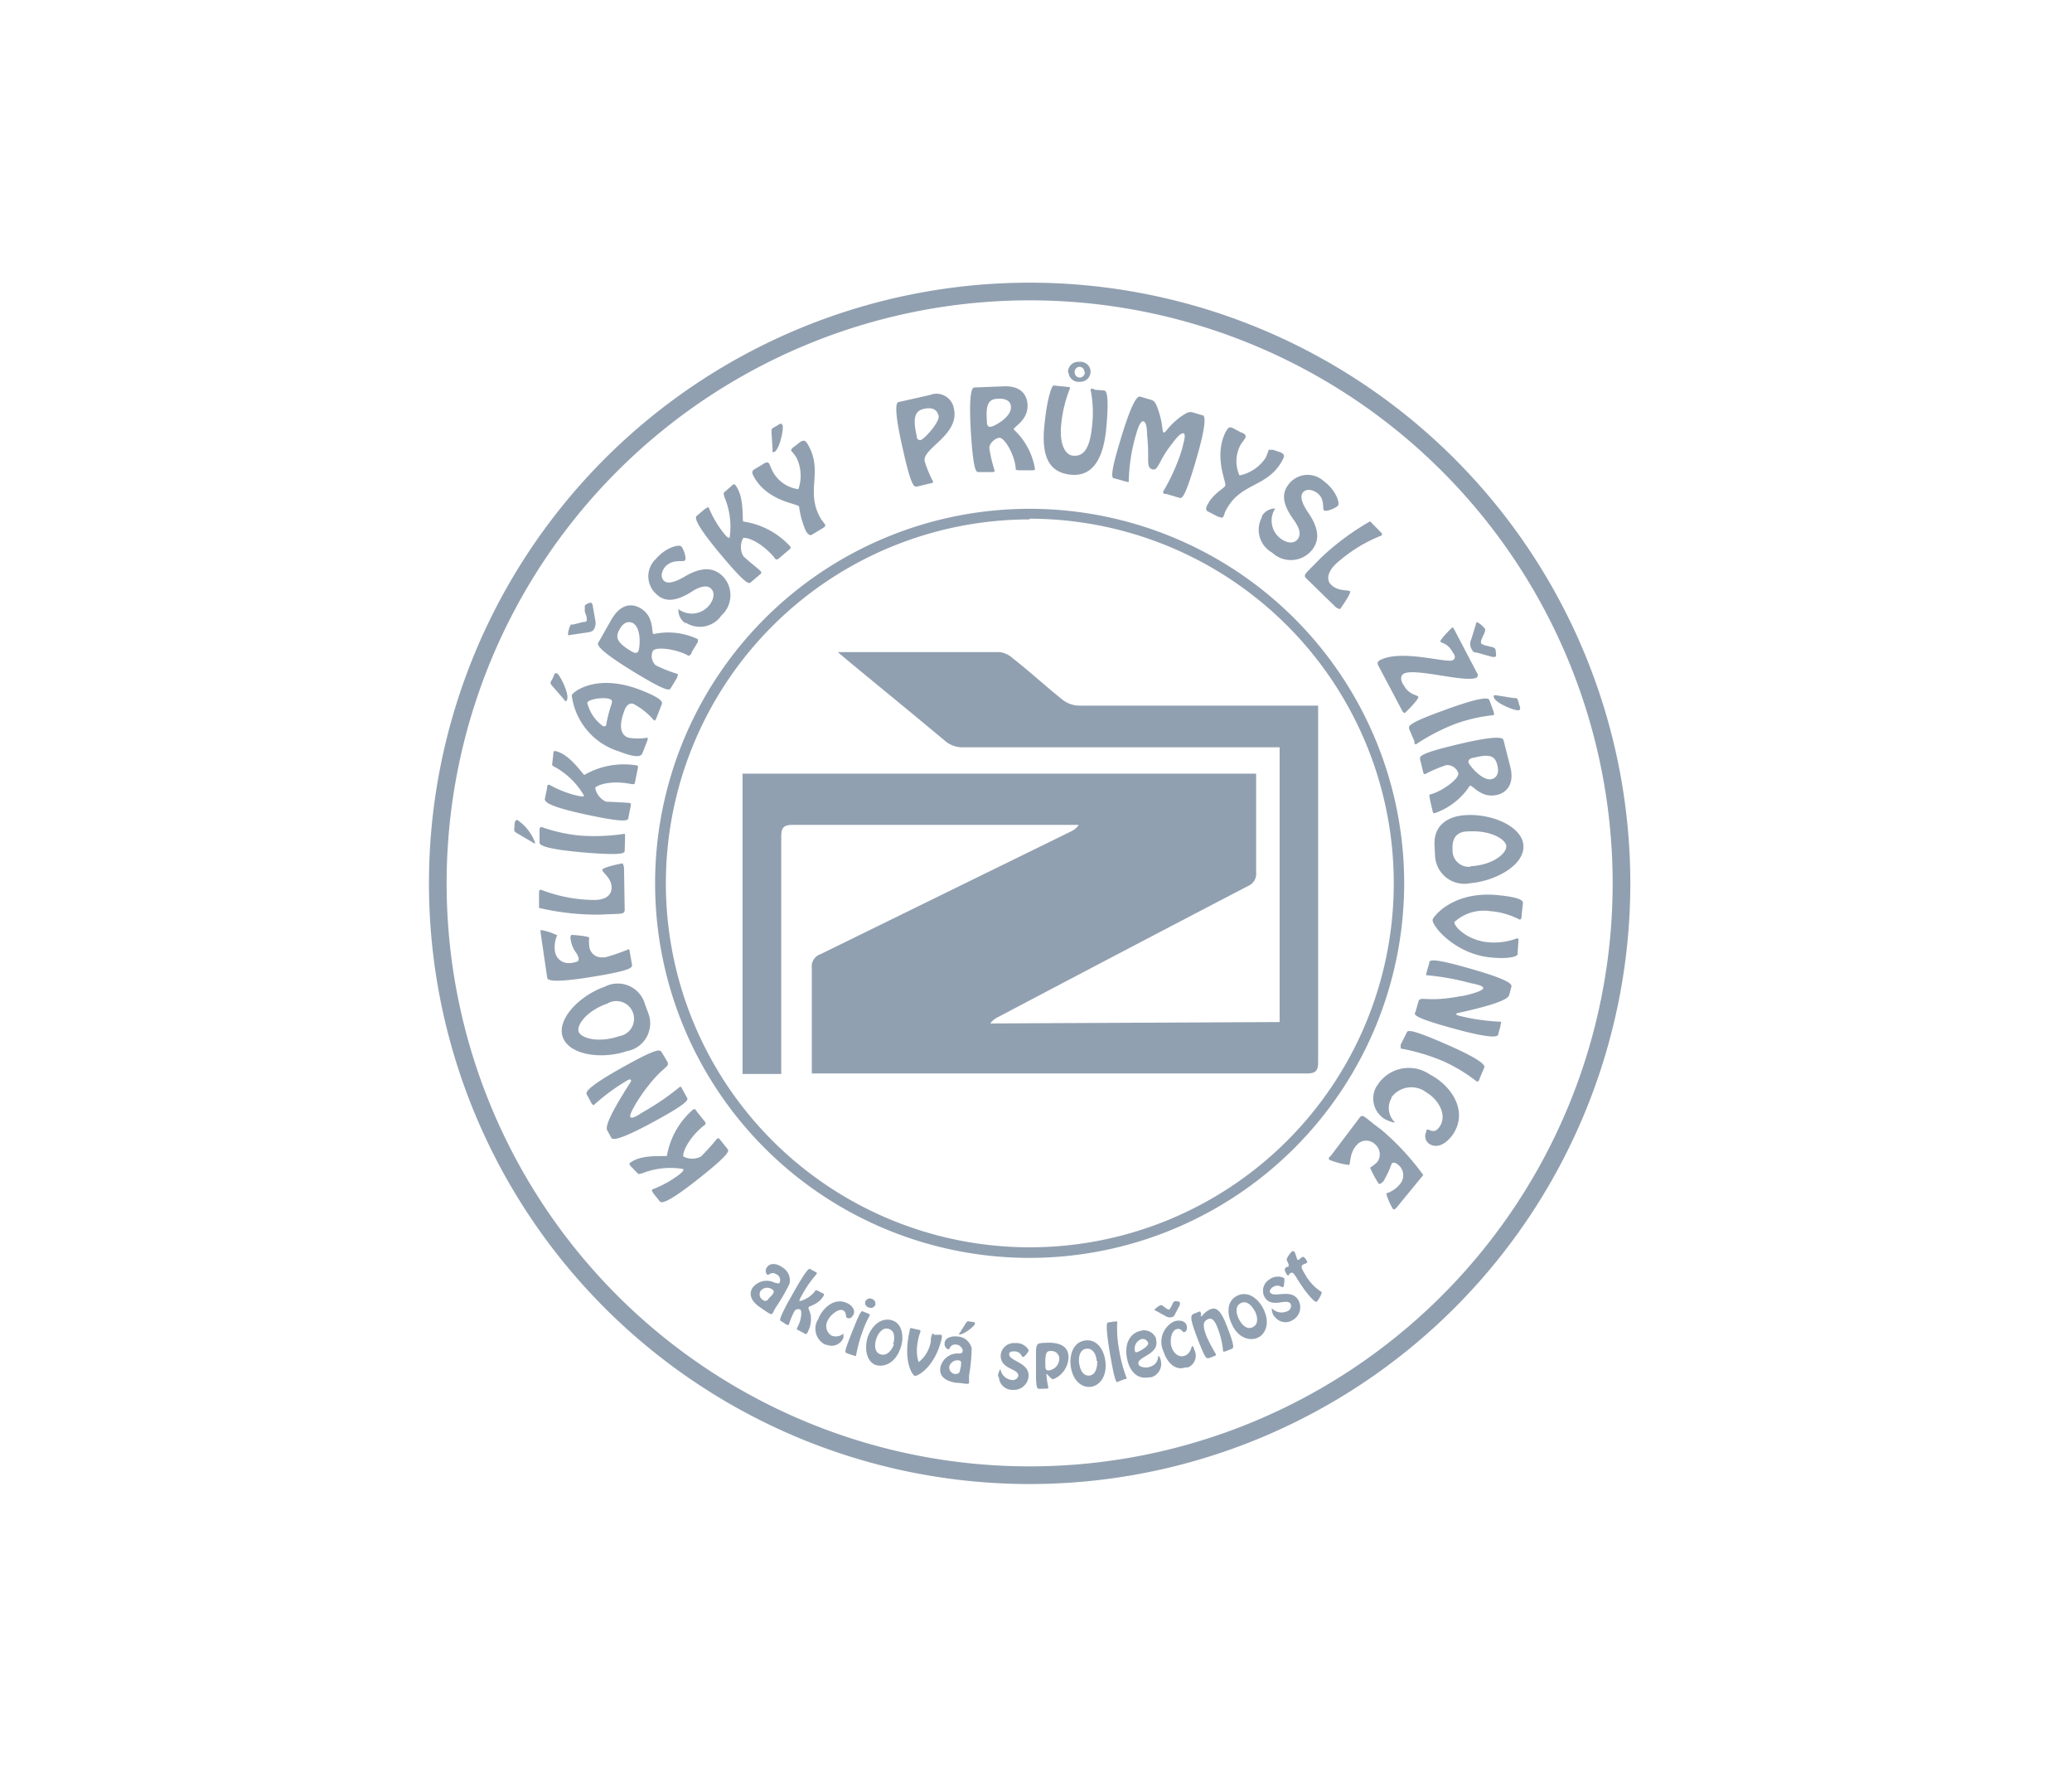 <svg id="Layer_1" data-name="Layer 1" xmlns="http://www.w3.org/2000/svg" viewBox="0 0 117.28 100"><defs><style>.cls-1{fill:none;}.cls-2{fill:#91a0b0;}</style></defs><title>partners_110px_kpz-zirovnice</title><rect class="cls-1" width="117.28" height="100"/><path class="cls-2" d="M319.33,436.49V420.94H301.42a1.53,1.53,0,0,1-1.06-.39c-1.77-1.48-3.56-2.94-5.34-4.41l-.7-.59h9.15a1.31,1.31,0,0,1,.73.33c1,.78,1.89,1.61,2.86,2.38a1.56,1.56,0,0,0,.9.32h13.55v20.16c0,.52-.14.66-.66.66h-28v-6a.72.72,0,0,1,.49-.75l14.14-6.93a1.07,1.07,0,0,0,.48-.39H291.78c-.52,0-.66.15-.66.66v13.44h-2.19v-17H318V428a.75.75,0,0,1-.46.79q-7.08,3.69-14.15,7.42a1.17,1.17,0,0,0-.44.36Z" transform="translate(-246.9 -378.64)"/><path class="cls-2" d="M305.18,462.64a34,34,0,0,1,0-68h0a34,34,0,0,1,34,34h0A34,34,0,0,1,305.18,462.64Zm0-67a33,33,0,1,0,33,33,33,33,0,0,0-33-33Z" transform="translate(-246.9 -378.64)"/><path class="cls-2" d="M305.18,449.84a21.2,21.2,0,1,1,21.2-21.2A21.22,21.22,0,0,1,305.18,449.84Zm0-41.8a20.6,20.6,0,1,0,20.61,20.6A20.63,20.63,0,0,0,305.18,408Z" transform="translate(-246.9 -378.64)"/><path class="cls-2" d="M282.61,444.66s-.13-.13-.06-.19c.68-.54,2-.34,2.1-.41a4.46,4.46,0,0,1,1.46-2.6c.12-.1.17,0,.25.12l.44.55c.09.11,0,.21-.1.25-1,.85-1.18,1.64-1.12,1.72a1.08,1.08,0,0,0,1,0,13.42,13.42,0,0,0,.9-1,.1.1,0,0,1,.14,0h0l.44.55c.09.11.29.18-1.42,1.55-2.24,1.8-2.35,1.5-2.41,1.42l-.37-.46c0-.06-.14-.14,0-.21a6,6,0,0,0,1.49-.83s.3-.22.22-.31a4.31,4.31,0,0,0-2.34.25c-.13,0-.14.07-.23,0Z" transform="translate(-246.9 -378.64)"/><path class="cls-2" d="M284.67,438.73c.19.35-.3.21-1.47,1.9-.1.14-.71,1.06-.62,1.23s.61-.22.71-.27a14.45,14.45,0,0,0,2.1-1.44c.07,0,.1.07.12.12l.26.47c.07.13.25.23-1.66,1.28-2.52,1.39-2.57,1.08-2.62,1l-.22-.4c-.11-.19.09-.81,1.32-2.73,0,0,.07-.09,0-.14s-.24.08-.31.12a11.4,11.4,0,0,0-1.77,1.32c-.07,0-.12-.08-.17-.18l-.21-.39c-.06-.11-.29-.3,2.23-1.69,1.91-1.06,1.9-.85,2-.72Z" transform="translate(-246.9 -378.64)"/><path class="cls-2" d="M283.6,436a1.6,1.6,0,0,1-1.23,2.14c-1.42.48-3.27.22-3.62-.81s1-2.36,2.38-2.84a1.6,1.6,0,0,1,2.28,1Zm-2.28-.57c-1.22.41-1.79,1.24-1.67,1.6s1.08.67,2.3.26a1,1,0,1,0-.63-1.87Z" transform="translate(-246.9 -378.64)"/><path class="cls-2" d="M277.52,431.57c0-.07-.06-.27,0-.29a3.56,3.56,0,0,1,.92.3,1.58,1.58,0,0,0-.13.88.77.77,0,0,0,.84.69h.08c.34-.06.45-.09.42-.26-.06-.37-.33-.36-.46-1.12,0-.06,0-.2.06-.21s1,.07,1,.16a2,2,0,0,0,0,.45.7.7,0,0,0,.74.66l.15,0a9.45,9.45,0,0,0,1.33-.46c.07,0,.08.13.08.18l.12.68c0,.14.16.3-2,.66-2.83.48-2.78.17-2.8.07Z" transform="translate(-246.9 -378.64)"/><path class="cls-2" d="M282.26,430.12c0,.31-.19.22-1.37.29a14.5,14.5,0,0,1-3.48-.38v-.92a.11.11,0,0,1,.11-.11,8.46,8.46,0,0,0,3,.58c.8,0,1-.38,1-.7,0-.54-.52-.85-.53-1s1.11-.37,1.14-.37.09.18.09.25Z" transform="translate(-246.9 -378.64)"/><path class="cls-2" d="M276.18,425.81c-.21-.13-.18-.13-.16-.39,0-.1,0-.38.16-.37a2.64,2.64,0,0,1,1,1.27v.07a.46.46,0,0,1-.15-.08Zm6.08.94c0,.15.09.33-2.09.16-2.87-.23-2.74-.52-2.73-.62v-.63c0-.08,0-.22.11-.21a9.11,9.11,0,0,0,2.12.48,11.22,11.22,0,0,0,2.55-.09c.06,0,.06,0,.06.09v.12Z" transform="translate(-246.9 -378.64)"/><path class="cls-2" d="M278.22,421.32c0-.06,0-.19.11-.17.85.18,1.54,1.33,1.65,1.35a4.46,4.46,0,0,1,2.93-.54c.15,0,.1.14.07.27l-.14.7c0,.14-.19.09-.25.08-1.3-.24-2,.14-2,.23a1.08,1.08,0,0,0,.62.78c.23,0,1.28.06,1.33.07a.1.1,0,0,1,.07.12h0l-.14.7c0,.14,0,.34-2.09-.1-2.82-.58-2.65-.86-2.63-1l.12-.58c0-.07,0-.2.13-.17a6,6,0,0,0,1.58.62c.06,0,.36.09.38,0a4.31,4.31,0,0,0-1.68-1.64c-.12-.07-.14-.06-.12-.2Z" transform="translate(-246.9 -378.64)"/><path class="cls-2" d="M278.17,417.48c-.16-.19-.13-.18,0-.42s.1-.37.26-.3.72,1.18.56,1.5a.06.06,0,0,1-.07.06c-.07,0-.09-.09-.12-.12Zm5.9,1.76s-.06.21-.15.18a4,4,0,0,0-1.15-.93c-.24-.1-.43.1-.52.35-.19.49-.41,1.31.2,1.55a3.07,3.07,0,0,0,1.11,0v.12l-.3.77c-.11.28-.63.16-1.33-.11a3.84,3.84,0,0,1-2.67-3.18c.07-.18,1.39-1.27,3.91-.29,1.45.57,1.21.74,1.15.9Zm-3,.48a.1.1,0,0,0,.13,0h0a8.56,8.56,0,0,1,.29-1.16c.07-.19.08-.29-.07-.35-.34-.13-1.2,0-1.28.2a2.29,2.29,0,0,0,.95,1.37Z" transform="translate(-246.9 -378.64)"/><path class="cls-2" d="M281.53,413.67c.56-.93,1.21-.85,1.63-.6.8.48.59,1.38.73,1.46a3.9,3.9,0,0,1,2.51.29s0,.06,0,.16l-.34.56c0,.09-.13.25-.21.21-.56-.34-1.82-.55-2-.26a.7.7,0,0,0,.17.81,8,8,0,0,0,1.21.48c.08,0,0,.16,0,.21l-.35.58c-.08.12-.07.33-1.94-.8-2.46-1.49-2.22-1.69-2.16-1.78Zm1.23.26c-.31-.19-.61,0-.77.3-.27.45-.23.75.64,1.27.1.06.31.18.4,0S283.22,414.25,282.76,413.93Z" transform="translate(-246.9 -378.64)"/><path class="cls-2" d="M284.56,410.71c-.19.22-.32.6-.06.82s.82-.06,1.11-.23c1.1-.66,1.71-.47,2.13-.11a1.54,1.54,0,0,1,.1,2.18l-.1.1a1.48,1.48,0,0,1-2,.43l-.07,0a.89.89,0,0,1-.37-.78,1.27,1.27,0,0,0,1.71-.18c.29-.34.39-.75.12-1s-.8,0-1.09.2c-1.13.71-1.66.44-2,.12a1.35,1.35,0,0,1-.09-1.91l.09-.09c.55-.64,1.28-.81,1.41-.7s.33.68.22.8S285,410.25,284.56,410.71Z" transform="translate(-246.9 -378.64)"/><path class="cls-2" d="M288.31,406.14s.13-.14.19-.07c.56.66.39,2,.47,2.09a4.46,4.46,0,0,1,2.64,1.39c.1.12,0,.17-.11.26l-.54.46c-.11.09-.21,0-.25-.1-.88-1-1.67-1.14-1.75-1.07a1.08,1.08,0,0,0,0,1c.15.18,1,.84,1,.88a.1.1,0,0,1,0,.14h0l-.54.46c-.11.09-.17.29-1.58-1.38-1.86-2.2-1.56-2.31-1.48-2.38l.45-.38c.06,0,.14-.14.21-.06a6,6,0,0,0,.87,1.47s.22.29.31.22a4.31,4.31,0,0,0-.31-2.33c0-.12-.07-.14,0-.23Z" transform="translate(-246.9 -378.64)"/><path class="cls-2" d="M292.21,403.65c.2-.12.28-.07.4.12.94,1.57-.18,2.69.77,4.26.07.11.16.2.22.3s-.1.19-.17.23l-.58.35c-.13.08-.27-.1-.33-.2a5,5,0,0,1-.39-1.4c-.1-.17-1.71-.28-2.51-1.6-.22-.37-.16-.42.07-.56l.4-.24c.09-.06.28-.18.36,0s.14.33.19.42a1.94,1.94,0,0,0,1.45,1,2.33,2.33,0,0,0-.12-1.81c-.1-.16-.27-.34-.29-.38s.08-.16.15-.2Zm-1.64-.52c0-.24,0-.22.23-.35s.3-.23.39-.08-.15,1.38-.47,1.53h-.09a.45.45,0,0,1,0-.17Z" transform="translate(-246.9 -378.64)"/><path class="cls-2" d="M299.53,401a1,1,0,0,1,1.36.75c.35,1.52-1.81,2.26-1.65,3a6.56,6.56,0,0,0,.48,1.16c0,.07-.12.08-.16.09l-.75.18c-.14,0-.29.18-.78-2-.65-2.8-.33-2.77-.24-2.79Zm.48,1.14c-.09-.39-.46-.44-.8-.36s-.73.24-.42,1.54c0,.14.07.26.24.22s1.08-1,1-1.39Z" transform="translate(-246.9 -378.64)"/><path class="cls-2" d="M303.63,400.51c1.08-.07,1.39.5,1.43,1,.06.93-.79,1.27-.78,1.44a3.9,3.9,0,0,1,1.2,2.22c0,.06,0,.08-.14.09h-.66c-.1,0-.28,0-.29-.06,0-.66-.59-1.8-.93-1.78-.17,0-.58.28-.56.6a8,8,0,0,0,.3,1.26c0,.1-.14.08-.2.08h-.67c-.15,0-.31.13-.46-2-.19-2.87.12-2.79.21-2.79Zm.49,1.16c0-.37-.38-.48-.69-.46-.53,0-.75.24-.67,1.25,0,.12,0,.35.2.34S304.16,402.25,304.12,401.67Z" transform="translate(-246.9 -378.64)"/><path class="cls-2" d="M309.38,400.74c.12,0,.33.13.13,2.21-.17,1.7-.79,2.68-2,2.56s-1.67-1-1.5-2.74.45-2.31.52-2.31l.81.08c.06,0,.13,0,.12.09a7.35,7.35,0,0,0-.49,2c-.13,1.31.31,1.77.65,1.8s.92,0,1.08-1.57a6.53,6.53,0,0,0-.07-2.16c0-.09.18-.06.23,0Z" transform="translate(-246.9 -378.64)"/><path class="cls-2" d="M310,405.72c-.14,0-.34,0,.29-2.08.82-2.76,1.08-2.57,1.18-2.54l.51.15c.22.06.3.09.46.54.31.88.22,1.29.33,1.33s.24-.37,1-.92c.43-.29.51-.26.73-.19l.44.13c.09,0,.42,0-.41,2.77-.62,2.09-.76,1.94-.9,1.9l-.71-.21c-.07,0-.21,0-.18-.14a11.22,11.22,0,0,0,1.08-2.44c0-.12.26-.8.07-.85s-.54.44-.63.56c-.81,1-.78,1.59-1.15,1.47s-.13-.61-.28-1.9c0-.14,0-.76-.21-.81s-.38.63-.42.75a10.2,10.2,0,0,0-.41,2.64c0,.1-.16,0-.23,0Z" transform="translate(-246.9 -378.64)"/><path class="cls-2" d="M319.4,404.25c.21.11.21.2.11.4-.85,1.63-2.38,1.25-3.23,2.89-.06.11-.08.24-.14.35s-.21,0-.29,0l-.6-.31c-.14-.07-.06-.28,0-.38.32-.62.9-.89,1-1.06s-.66-1.6,0-3c.2-.39.28-.35.51-.23l.41.22c.1,0,.3.14.22.29s-.21.29-.26.38a1.94,1.94,0,0,0-.07,1.75,2.33,2.33,0,0,0,1.48-1,3.75,3.75,0,0,0,.17-.45s.18,0,.25,0Z" transform="translate(-246.9 -378.64)"/><path class="cls-2" d="M321.45,406.54c-.23-.17-.62-.28-.82,0s.11.81.3,1.09c.74,1.06.58,1.68.25,2.12A1.54,1.54,0,0,1,319,410l-.11-.09a1.48,1.48,0,0,1-.56-2l0-.07a.9.9,0,0,1,.75-.42,1.27,1.27,0,0,0,.3,1.7c.35.26.78.34,1,0s-.06-.79-.27-1.08c-.78-1.08-.55-1.63-.26-2a1.35,1.35,0,0,1,1.89-.24l.11.09c.68.51.89,1.22.79,1.36s-.66.37-.79.28S321.93,406.9,321.45,406.54Z" transform="translate(-246.9 -378.64)"/><path class="cls-2" d="M320.84,411.38c-.23-.21,0-.29.8-1.14a14.48,14.48,0,0,1,2.81-2.09l.65.66a.1.1,0,0,1,0,.14l0,0a8.46,8.46,0,0,0-2.6,1.62c-.57.56-.46,1-.24,1.18.38.38,1,.26,1.06.37s-.56,1-.58,1-.19-.07-.24-.12Z" transform="translate(-246.9 -378.64)"/><path class="cls-2" d="M325,416.47c-.11-.2-.21-.33,0-.46,1.21-.64,3.77.18,4.13,0,.18-.09.13-.29,0-.44-.28-.54-.65-.52-.7-.61s.62-.77.67-.8.14.15.15.18l1.24,2.37a.2.2,0,0,1,0,.28h0c-.62.32-3.48-.56-4.13-.22-.23.12-.17.44,0,.66.28.54.76.54.82.65s-.72.89-.75.91-.11,0-.2-.19Zm5.75-1.62s-.06.17,0,.22a.6.6,0,0,0,.22.1l.31.08a.35.35,0,0,1,.27.14c0,.08.07.38,0,.42a.37.37,0,0,1-.23,0l-.82-.23c-.19,0-.23-.06-.32-.23a.58.58,0,0,1,0-.53l.26-.85a.16.16,0,0,1,.06-.12,1.38,1.38,0,0,1,.46.39v.14Zm-50.86-1s.18,0,.21-.06,0-.19,0-.24l-.1-.3v-.31c0-.08.31-.23.38-.17a.33.33,0,0,1,.08.22l.15.84a.72.72,0,0,1-.07.39c-.07.16-.23.2-.48.23l-.88.13a.16.16,0,0,1-.13,0,1.38,1.38,0,0,1,.16-.59s.1,0,.13,0Z" transform="translate(-246.9 -378.64)"/><path class="cls-2" d="M326.66,419.9c0-.14-.22-.26,1.82-1,2.69-1,2.7-.7,2.73-.61l.22.59c0,.07.09.2,0,.24a9.11,9.11,0,0,0-2.12.48,11.21,11.21,0,0,0-2.26,1.17s-.07,0-.09-.06v-.11Zm5.9-1.75c.24,0,.22,0,.31.29,0,.09.17.34,0,.4s-1.33-.39-1.42-.74V418a.45.45,0,0,1,.17,0Z" transform="translate(-246.9 -378.64)"/><path class="cls-2" d="M332.39,422.06c.25,1-.26,1.46-.74,1.57-.91.22-1.39-.56-1.55-.52a3.9,3.9,0,0,1-2,1.56c-.06,0-.08,0-.11-.12l-.15-.64c0-.1-.08-.27,0-.3.64-.15,1.68-.89,1.6-1.21a.65.65,0,0,0-.69-.45,8,8,0,0,0-1.19.51c-.1,0-.1-.13-.12-.18l-.16-.66c0-.14-.18-.29,1.94-.8,2.8-.68,2.76-.36,2.79-.26Zm-1.06.68c.36-.09.41-.45.33-.76-.12-.52-.37-.7-1.34-.45-.12,0-.34.09-.3.26S330.81,422.87,331.33,422.74Z" transform="translate(-246.9 -378.64)"/><path class="cls-2" d="M328.1,426.53c-.08-1.17.74-1.69,1.74-1.75,1.49-.1,3.22.63,3.29,1.72s-1.54,2-3,2.13a1.66,1.66,0,0,1-2-1.51Zm2.06,1.14c1.28-.08,2-.73,2-1.12s-.87-.93-2.16-.85c-.68,0-.92.43-.88,1a.92.92,0,0,0,1,1Z" transform="translate(-246.9 -378.64)"/><path class="cls-2" d="M332.8,432.65c0,.13-.5.29-1.56.18-2-.21-3.29-1.78-3.25-2.13,0-.12,1.1-1.66,3.73-1.39,1.38.14,1.39.35,1.38.46l-.07.66c0,.07,0,.27-.12.26a4.38,4.38,0,0,0-1.69-.48,2.47,2.47,0,0,0-2,.62c0,.3.76,1,1.79,1.13a3.66,3.66,0,0,0,1.76-.21c.11,0,.08.16.07.23Z" transform="translate(-246.9 -378.64)"/><path class="cls-2" d="M327.18,435.35c.11-.39.36.06,2.37-.32.17,0,1.25-.26,1.3-.44s-.58-.27-.7-.3a14.42,14.42,0,0,0-2.5-.45c-.07,0,0-.12,0-.17l.15-.52c0-.14,0-.34,2.08.25,2.77.77,2.59,1,2.56,1.13l-.12.44c-.06.21-.63.51-2.86,1,0,0-.11,0-.13.07s.23.11.31.13a11.41,11.41,0,0,0,2.19.3c.08,0,0,.14,0,.25l-.12.43c0,.12,0,.42-2.78-.36-2.1-.59-2-.73-1.91-.87Z" transform="translate(-246.9 -378.64)"/><path class="cls-2" d="M326.51,437.12c.06-.13,0-.34,2,.52,2.64,1.13,2.43,1.37,2.39,1.46l-.25.58c0,.07-.07.21-.17.17a9.1,9.1,0,0,0-1.86-1.13,11.22,11.22,0,0,0-2.44-.73s0-.06,0-.11v-.11Z" transform="translate(-246.9 -378.64)"/><path class="cls-2" d="M328,439.55c1.09.64,1.93,1.94,1.22,3.17-.25.44-.83,1-1.38.69a.52.52,0,0,1-.21-.7l0-.08c.12-.21.43.35.8-.29s-.14-1.48-.77-1.85a1.4,1.4,0,0,0-2,.26l0,.05a1.11,1.11,0,0,0,.19,1.36c0,.07-.47-.12-.52-.15a1.36,1.36,0,0,1-.53-1.85l.1-.15a2.1,2.1,0,0,1,2.92-.56Z" transform="translate(-246.9 -378.64)"/><path class="cls-2" d="M323.86,441.9c.19-.25.28,0,1.22.68a14.5,14.5,0,0,1,2.38,2.57L326,446.93s-.16.23-.25.15a3.55,3.55,0,0,1-.39-.89,1.58,1.58,0,0,0,.74-.48.77.77,0,0,0,0-1.09l-.06-.05c-.09-.08-.27-.19-.37-.06a5.49,5.49,0,0,1-.47,1s-.18.19-.26.13a5.36,5.36,0,0,1-.49-.91,2.26,2.26,0,0,0,.41-.32.74.74,0,0,0-.13-1l0,0a.71.71,0,0,0-1,0l-.09.1c-.36.45-.29,1-.38,1.07a4.26,4.26,0,0,1-1.11-.29c-.09-.07,0-.17.07-.22Z" transform="translate(-246.9 -378.64)"/><path class="cls-2" d="M307.35,399.7a.58.58,0,0,1,.58-.58H308a.57.57,0,0,1,.63.57.58.58,0,0,1-.6.56h0a.58.58,0,0,1-.65-.51Zm.93,0a.29.29,0,0,0-.28-.3h0a.29.29,0,0,0-.27.31h0a.29.29,0,0,0,.28.3h0a.29.29,0,0,0,.29-.33Z" transform="translate(-246.9 -378.64)"/><path class="cls-2" d="M290.76,451.25c.11,0,.19.08.26,0a.35.35,0,0,0-.15-.47c-.34-.22-.47.1-.55,0a.32.32,0,0,1,0-.42c.16-.24.54-.22.84,0a.86.86,0,0,1,.43.94,10.2,10.2,0,0,1-.77,1.33c-.1.15-.12.25-.2.36s-.36-.13-.65-.32c-.8-.52-.58-1-.45-1.17A1,1,0,0,1,290.76,451.25Zm-.17.71c.08-.12.19-.24,0-.35a.48.48,0,0,0-.64.1.37.37,0,0,0,.13.51h0c.19.13.27,0,.37-.13Z" transform="translate(-246.9 -378.64)"/><path class="cls-2" d="M291.07,453.39c-.12-.07.53-1.22.58-1.3s.93-1.72,1.09-1.63l.37.2a.08.08,0,0,1,0,.11h0a6.25,6.25,0,0,0-.84,1.22c-.07.12-.15.28-.11.3a1.59,1.59,0,0,0,.89-.59c0-.09.07,0,.15,0l.21.12c.07,0,.16.06.11.16-.26.48-.81.58-.85.65s.07.21.12.46a1.59,1.59,0,0,1-.2,1c-.06.1-.12.06-.2,0l-.28-.15c-.09,0-.13-.07-.07-.18.26-.48.25-1,.14-1a.25.25,0,0,0-.32.11,3.86,3.86,0,0,0-.31.76h-.11Z" transform="translate(-246.9 -378.64)"/><path class="cls-2" d="M293.23,453.25c.28-.62.92-1.18,1.62-.85.31.14.46.42.37.62s-.22.28-.36.22,0-.3-.24-.43-.73.26-.86.56a.63.63,0,0,0,.21.87.66.66,0,0,0,.67-.12v.24a.72.72,0,0,1-.94.4l-.06,0a1,1,0,0,1-.41-1.48Z" transform="translate(-246.9 -378.64)"/><path class="cls-2" d="M294.88,455.25c-.18-.07-.23,0,.28-1.29s.51-1.11.63-1.07l.2.08c.15.06.15.07.14.12s-.15.25-.31.66a8.23,8.23,0,0,0-.46,1.59c0,.12-.15,0-.23,0Zm1-2.94a.28.28,0,0,1,.37-.15h0a.28.28,0,0,1,.19.35v0a.27.27,0,0,1-.35.14h0a.27.27,0,0,1-.22-.31l0-.06Z" transform="translate(-246.9 -378.64)"/><path class="cls-2" d="M296,454.36c.2-.6.7-1.16,1.35-1s.73,1,.53,1.56c-.29.88-.92,1.1-1.35,1S295.77,455.25,296,454.36Zm1.45.37c.1-.3.13-.75-.24-.87s-.61.27-.71.56-.14.76.24.88.66-.27.76-.57Z" transform="translate(-246.9 -378.64)"/><path class="cls-2" d="M300.08,454.19c.13,0,.16,0,.11.26-.39,1.61-1.38,2.1-1.51,2.07s-.7-.85-.28-2.6c0-.11,0-.12.15-.09l.3.07s.17,0,.15.1-.06.16-.1.33c-.23.94,0,1.38,0,1.41a1.92,1.92,0,0,0,.69-1.18.78.78,0,0,1,.06-.37c.06-.12.06-.07.13,0Z" transform="translate(-246.9 -378.64)"/><path class="cls-2" d="M301.16,455.25c.12,0,.21,0,.23-.14s-.16-.34-.33-.36c-.4-.06-.39.28-.48.27a.32.32,0,0,1-.21-.36c0-.29.4-.42.76-.37a.86.86,0,0,1,.77.68,10.2,10.2,0,0,1-.15,1.53v.41c0,.13-.38,0-.73,0-.94-.15-.93-.65-.89-.88A1,1,0,0,1,301.16,455.25Zm.13.72c0-.14.07-.3-.12-.33a.48.48,0,0,0-.54.36.37.37,0,0,0,.33.41h0c.23,0,.26-.08.29-.27Zm.28-2.44c.1-.13.1-.11.27-.08s.26,0,.24.13-.68.65-.91.59h0a.31.31,0,0,1,.06-.09Z" transform="translate(-246.9 -378.64)"/><path class="cls-2" d="M303.39,456.55a.73.73,0,0,1,.14-.42.72.72,0,0,0,.65.62.31.31,0,0,0,.36-.25v0c0-.41-1-.34-1-1.13a.75.75,0,0,1,.78-.71h.06a.8.8,0,0,1,.75.41c0,.07-.24.39-.33.38s-.11-.31-.48-.32c-.12,0-.29,0-.3.16,0,.41,1.14.45,1.1,1.25a.83.83,0,0,1-.88.77h0a.76.76,0,0,1-.8-.72Z" transform="translate(-246.9 -378.64)"/><path class="cls-2" d="M305.74,457.25c-.12,0-.18,0-.2-.64v-1.16c0-.84,0-.78.71-.81.88,0,1.12.38,1.13.8a1.38,1.38,0,0,1-.87,1.27c-.07,0-.15-.09-.22-.16s-.12-.14-.15-.14,0,.07,0,.14a4.62,4.62,0,0,0,.1.63c0,.06-.08.06-.12.06Zm1.12-1.72a.44.44,0,0,0-.46-.42h0c-.21,0-.36,0-.33.81,0,.14,0,.3.19.29a.68.68,0,0,0,.6-.67Z" transform="translate(-246.9 -378.64)"/><path class="cls-2" d="M307.5,455.93c-.07-.63.16-1.34.84-1.42s1.06.57,1.13,1.2c.1.92-.39,1.38-.84,1.43S307.61,456.85,307.5,455.93Zm1.47-.26c0-.31-.19-.74-.58-.69s-.45.5-.41.81.19.75.58.71.45-.52.45-.83Z" transform="translate(-246.9 -378.64)"/><path class="cls-2" d="M310.13,456.87c-.14,0-.34-1.28-.36-1.37s-.35-1.92-.17-2l.37-.06h.17a6.7,6.7,0,0,0,.1,1.58,8,8,0,0,0,.43,1.62c0,.07-.09.06-.14.07Z" transform="translate(-246.9 -378.64)"/><path class="cls-2" d="M310.71,455.61c-.22-.93.19-1.51.71-1.63a.72.72,0,0,1,.92.44l0,.07c.19.83-1.09.94-1,1.34,0,.18.36.24.56.2.63-.15.52-.63.57-.64s.12.18.12.21a.79.79,0,0,1-.54,1l-.12,0C311.27,456.73,310.85,456.25,310.71,455.61Zm.43-.5a.07.07,0,0,0,.09.07c.09,0,.71-.33.66-.52a.32.32,0,0,0-.39-.22A.57.57,0,0,0,311.14,455.11Z" transform="translate(-246.9 -378.64)"/><path class="cls-2" d="M312.76,455.14a1.28,1.28,0,0,1,.61-1.71h0c.33-.1.62,0,.69.21s0,.36-.12.4-.16-.26-.46-.16-.37.68-.27,1,.38.62.74.5.38-.53.42-.54.08,0,.13.2a.72.72,0,0,1-.36,1l-.15,0C313.38,456.25,312.93,455.69,312.76,455.14Z" transform="translate(-246.9 -378.64)"/><path class="cls-2" d="M316.28,455.12s-.12.06-.15,0a4.79,4.79,0,0,0-.32-1.34c-.1-.26-.26-.58-.51-.48s-.39.26-.1,1a9.23,9.23,0,0,0,.53,1s0,.07-.08.09l-.31.12c-.14,0-.17.14-.55-.83-.66-1.66-.49-1.61-.21-1.72s.25-.12.29,0,0,.09,0,.15,0,.06.08,0a1.28,1.28,0,0,1,.41-.34c.24-.1.53-.2.92.77.58,1.44.43,1.41.31,1.46Z" transform="translate(-246.9 -378.64)"/><path class="cls-2" d="M316.63,453.6c-.28-.57-.32-1.32.3-1.62s1.19.17,1.48.74c.41.83.11,1.43-.3,1.63S317,454.43,316.63,453.6Zm1.29-.75c-.14-.28-.44-.63-.79-.45s-.25.62-.11.9.43.64.79.46.26-.63.12-.91Z" transform="translate(-246.9 -378.64)"/><path class="cls-2" d="M319,453.12a.73.73,0,0,1-.11-.43.76.76,0,0,0,.89.16.31.31,0,0,0,.17-.41h0c-.21-.35-1.07.29-1.47-.38a.75.75,0,0,1,.27-1l0,0a.8.8,0,0,1,.85-.07c0,.06,0,.45-.07.5s-.26-.2-.58,0c-.1.06-.22.2-.16.3.21.35,1.19-.25,1.6.44a.83.83,0,0,1-.32,1.13l0,0a.75.75,0,0,1-1-.17Z" transform="translate(-246.9 -378.64)"/><path class="cls-2" d="M320.19,449.53a3.37,3.37,0,0,1,.13.39.08.08,0,0,0,.13,0l.11-.1c.12-.09.19,0,.26.11s.12.17,0,.22l-.17.07c-.18.12,0,.33.16.62a2.73,2.73,0,0,0,.91.94,1.36,1.36,0,0,1-.29.54c-.12.09-.66-.62-.78-.8-.28-.4-.36-.57-.41-.63s-.16-.29-.3-.19-.06.1-.1.13-.07,0-.11-.07c-.17-.25-.12-.33,0-.41h.07c.1-.07,0-.24-.06-.36s.23-.48.3-.52S320.15,449.47,320.19,449.53Z" transform="translate(-246.9 -378.64)"/><path class="cls-2" d="M312.93,452.71s.11.07.14.06.08-.1.1-.13l.1-.19a.23.23,0,0,1,.13-.16c.06,0,.26,0,.28.07a.37.37,0,0,1,0,.15l-.27.51c-.06.12-.07.15-.2.18a.46.46,0,0,1-.36-.08l-.53-.29a.07.07,0,0,1-.07-.06.94.94,0,0,1,.33-.25h.09Z" transform="translate(-246.9 -378.64)"/></svg>